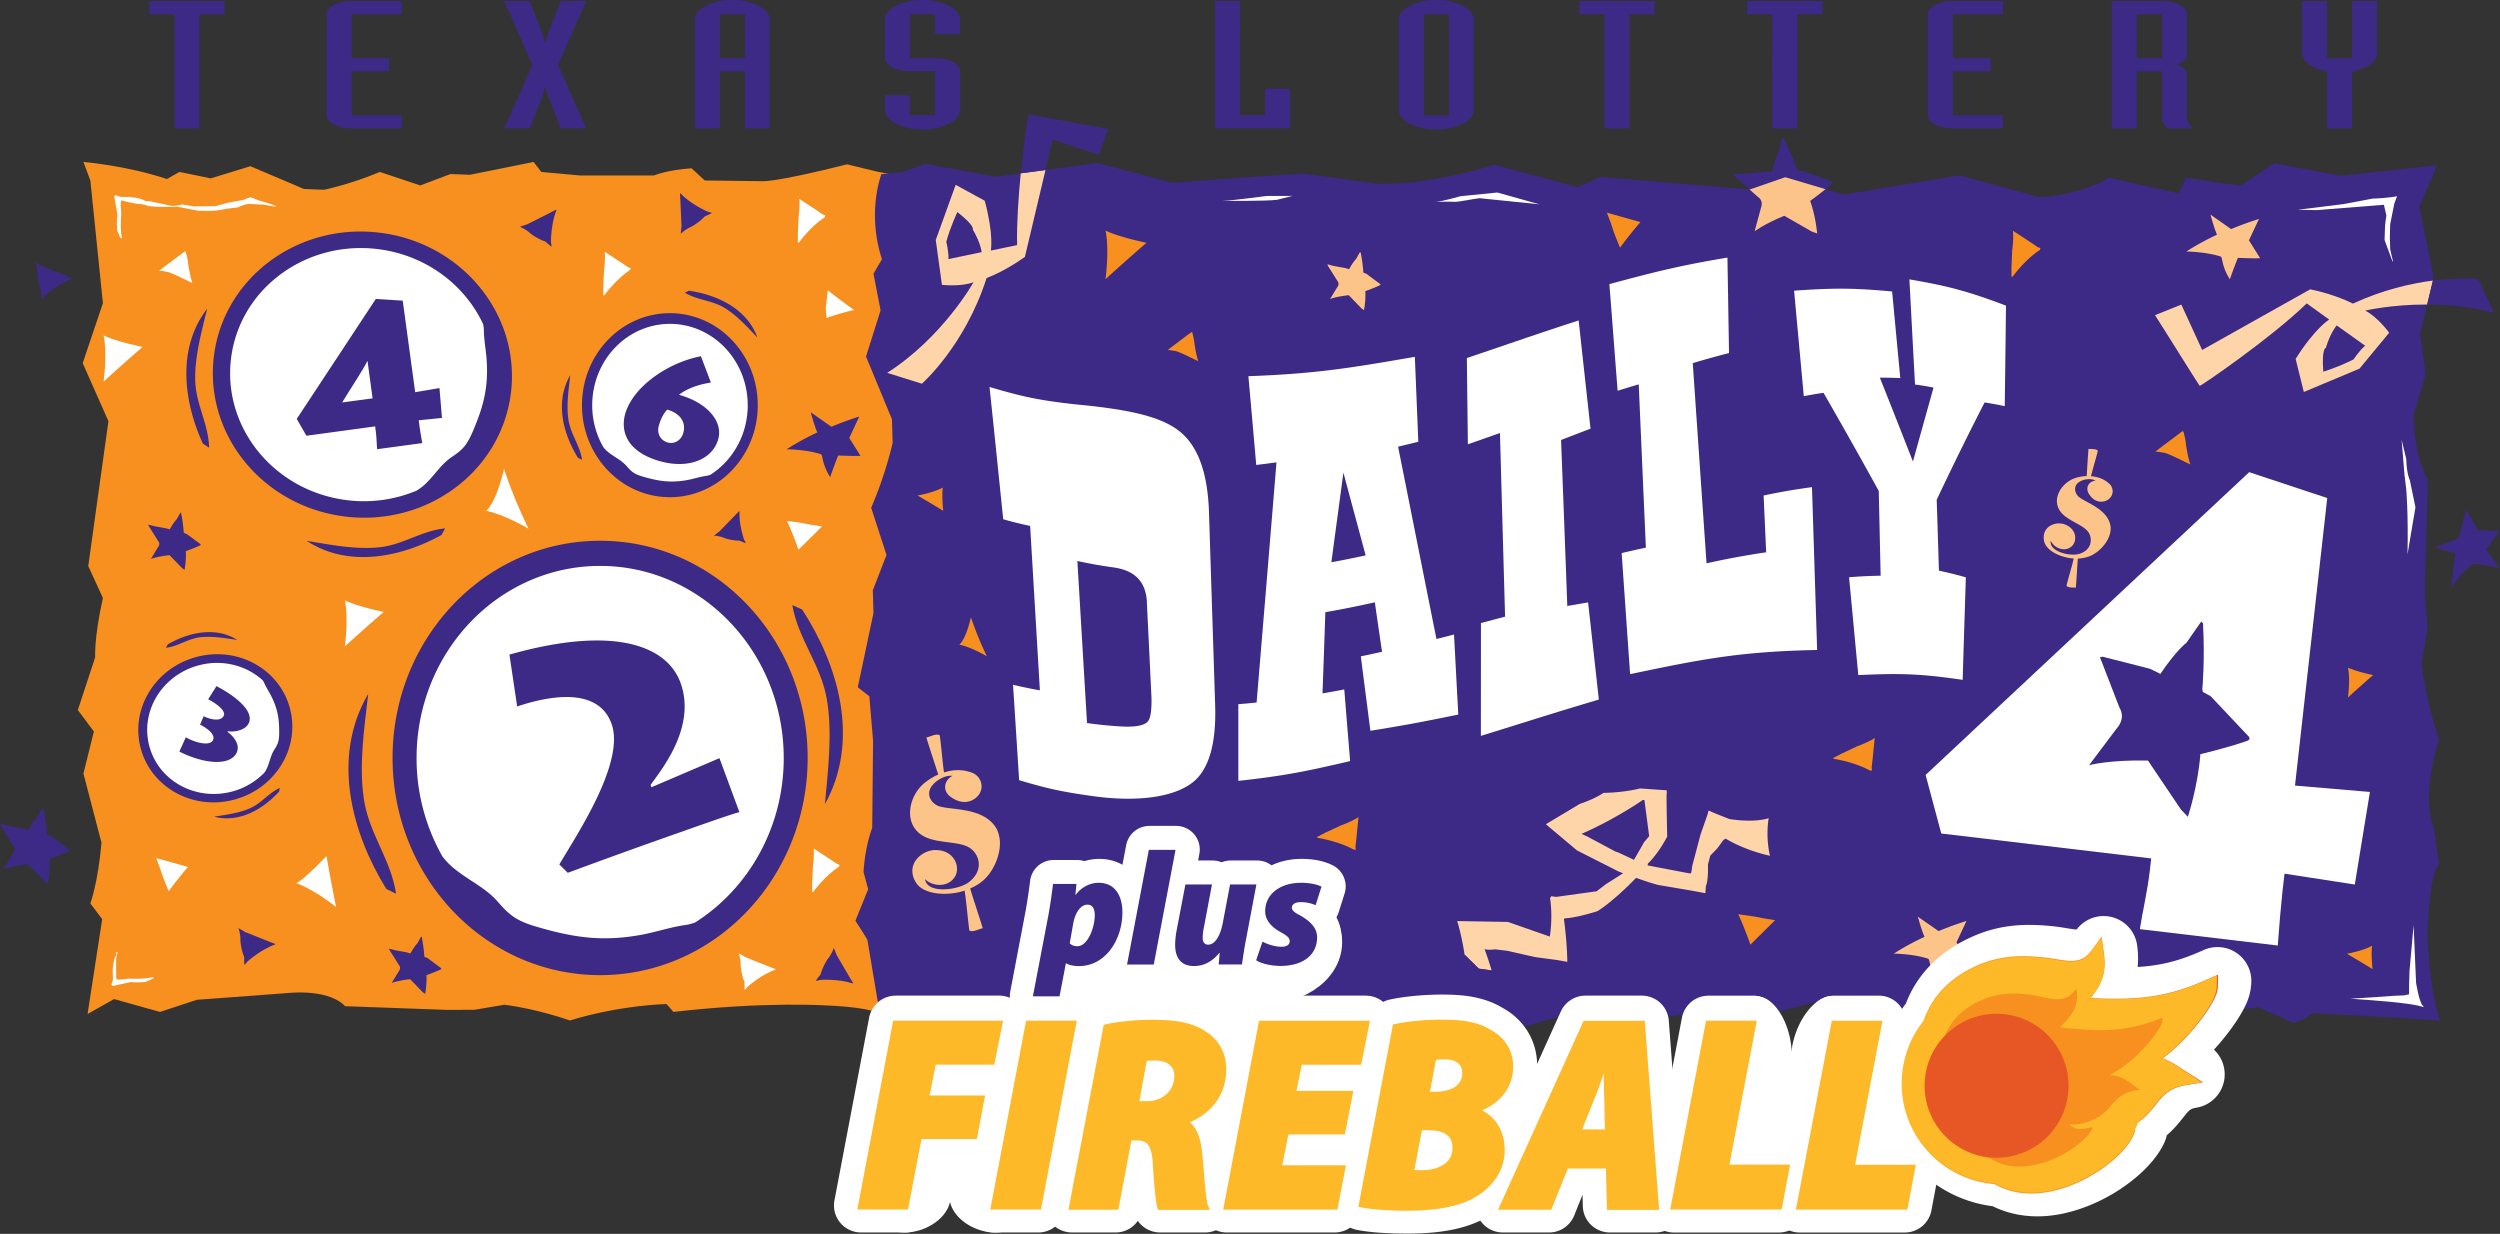<svg xmlns="http://www.w3.org/2000/svg" width="315.65" height="155.79"><rect width="100%" height="100%" fill="#333333" stroke="none"/><defs><linearGradient id="a" x1="241.02" x2="279.25" y1="135.19" y2="135.19" gradientTransform="scale(.75)" gradientUnits="userSpaceOnUse" spreadMethod="pad"><stop offset="0" style="stop-opacity:1;stop-color:#fdb927"/><stop offset=".03" style="stop-opacity:1;stop-color:#fcb626"/><stop offset=".27" style="stop-opacity:1;stop-color:#f9a121"/><stop offset=".52" style="stop-opacity:1;stop-color:#f7941e"/><stop offset=".74" style="stop-opacity:1;stop-color:#f7901e"/><stop offset="1" style="stop-opacity:1;stop-color:#e75725"/></linearGradient><linearGradient id="b" x1="240.16" x2="280.13" y1="134.51" y2="134.51" gradientTransform="scale(.75)" gradientUnits="userSpaceOnUse" spreadMethod="pad"><stop offset="0" style="stop-opacity:1;stop-color:#fdb927"/><stop offset=".03" style="stop-opacity:1;stop-color:#fcb626"/><stop offset=".27" style="stop-opacity:1;stop-color:#f9a121"/><stop offset=".52" style="stop-opacity:1;stop-color:#f7941e"/><stop offset=".74" style="stop-opacity:1;stop-color:#f7901e"/><stop offset="1" style="stop-opacity:1;stop-color:#e75725"/></linearGradient><linearGradient id="c" x1="242.86" x2="272.78" y1="136.18" y2="136.18" gradientTransform="scale(.75)" gradientUnits="userSpaceOnUse" spreadMethod="pad"><stop offset="0" style="stop-opacity:1;stop-color:#fdb927"/><stop offset=".02" style="stop-opacity:1;stop-color:#fcb526"/><stop offset=".2" style="stop-opacity:1;stop-color:#f49326"/><stop offset=".39" style="stop-opacity:1;stop-color:#ee7825"/><stop offset=".59" style="stop-opacity:1;stop-color:#ea6625"/><stop offset=".79" style="stop-opacity:1;stop-color:#e75a25"/><stop offset="1" style="stop-opacity:1;stop-color:#e75725"/></linearGradient><linearGradient id="d" x1="242.75" x2="272.9" y1="136.1" y2="136.1" gradientTransform="scale(.75)" gradientUnits="userSpaceOnUse" spreadMethod="pad"><stop offset="0" style="stop-opacity:1;stop-color:#fdb927"/><stop offset=".02" style="stop-opacity:1;stop-color:#fcb526"/><stop offset=".2" style="stop-opacity:1;stop-color:#f49326"/><stop offset=".39" style="stop-opacity:1;stop-color:#ee7825"/><stop offset=".59" style="stop-opacity:1;stop-color:#ea6625"/><stop offset=".79" style="stop-opacity:1;stop-color:#e75a25"/><stop offset="1" style="stop-opacity:1;stop-color:#e75725"/></linearGradient></defs><path d="m42.402 95.656 2.539-.011 2.832-.477c3.231.41 6.2 1.492 6.2 1.492 4.875-1.492 9.16-1.558 9.16-1.558l.656.746c8.77-1.016 14.637-.606 14.637-.606 4.48.203 5.191.887 5.191.887l.078-4.981 1.317-2.636-1.117-5.141.917-2.973-.394-8.789 1.055-4.8c-1.184-3.243-1.45-6.153-1.45-6.153l1.848-9.863-.594-3.313.789-6.085-.789-3.856c-1.117-13.277 1.321-20.617 1.321-20.617l-3.481-.656-2.879-.7c-7.152 1.797-8.14 1.594-8.14 1.594l-5.34-.066-1.254-1.153c-2.238.137-3.555.676-3.555.676h-7.054l-3.625-.332-.727-.945-6.031 1.215-1.844-.071-2.867 1.082-3.824-1.281c-2.704 1.149-5.274 1.688-5.274 1.688l-1.91-.071-5.074-2.16-3.758 1.153-2.965-.61-1.187.672c-3.821-1.281-7.907-1.617-7.907-1.617l.657 1.758 1.187 11.625-1.914 5.675 2.438 5.497-1.911 13.722 1.387 3.024c-.855 3.851-.73 5.613-.73 5.613l-1.645 5 1.52 2.031-.989 3.981 1.711 6.558c-.328 3.789-1.054 5.75-1.054 5.75l1.121 1.485-1.387 8.988 2.508-1.418 4.351 1.219 3.493-1.149 9.093-.676c3.824-.203 4.946 1.282 4.946 1.282z" style="fill:#f7901e;fill-opacity:1;fill-rule:nonzero;stroke:none" transform="scale(1.333)"/><path d="M37.516 84.652c-.504-3.308-2.59-5.699-3.063-9.039-.457-3.179.039-6.562.422-9.883-3.496 5.946-1.605 13.102 1.719 18.473m38.453-26.887c.582 3.297 2.719 5.637 3.277 8.954.531 3.171.117 6.562-.187 9.894 3.351-6.039 1.289-13.141-2.16-18.43" style="fill:#3d2986;fill-opacity:1;fill-rule:nonzero;stroke:none" transform="scale(1.333)"/><path d="M38.43 71.73c0-10.496 8.269-19.003 18.468-19.003s18.465 8.507 18.465 19.003c0 10.5-8.269 19.008-18.465 19.008-10.199 0-18.468-8.511-18.468-19.008" style="fill:#fff;fill-opacity:1;fill-rule:nonzero;stroke:none" transform="scale(1.333)"/><path d="M56.844 51.219c-10.856 0-19.66 9.207-19.66 20.57s8.8 20.574 19.66 20.574S76.5 83.152 76.5 71.789s-8.797-20.57-19.656-20.57m8.961 36.172a4.6 4.6 0 0 1-.825.218c-1.425.192-2.707.637-4.089.907-3.657.695-6.352.336-9.86-.676-1.945-.555-2.648-1.004-3.863-2.406-1.223-1.418-2.91-2.086-4.328-3.317a7 7 0 0 1-.922-.976 18.8 18.8 0 0 1-2.461-9.336c0-10.051 7.785-18.203 17.387-18.203 9.597 0 17.39 8.152 17.39 18.203 0 6.621-3.382 12.414-8.429 15.593zm-10.672-43.84c-.211-1.403-1.094-2.414-1.297-3.832-.195-1.34.016-2.774.18-4.184-1.477 2.52-.684 5.551.726 7.824m10.125-15.64c1.215.734 2.559.707 3.774 1.449 1.16.711 2.129 1.785 3.105 2.812-.992-2.746-3.832-4.066-6.488-4.441" style="fill:#3d2986;fill-opacity:1;fill-rule:nonzero;stroke:none" transform="scale(1.333)"/><path d="M55.648 38.352c0-4.442 3.504-8.047 7.825-8.047 4.316 0 7.82 3.605 7.82 8.047 0 4.445-3.5 8.054-7.82 8.054-4.325 0-7.825-3.605-7.825-8.054" style="fill:#fff;fill-opacity:1;fill-rule:nonzero;stroke:none" transform="scale(1.333)"/><path d="M63.449 29.664c-4.597 0-8.324 3.898-8.324 8.715 0 4.812 3.727 8.715 8.324 8.715 4.598 0 8.324-3.91 8.324-8.715 0-4.809-3.726-8.715-8.324-8.715m3.797 15.32a1.7 1.7 0 0 1-.348.09c-.605.082-1.144.27-1.73.383-1.555.293-2.691.145-4.18-.285-.824-.231-1.125-.426-1.633-1.02-.519-.601-1.23-.879-1.832-1.402a2.4 2.4 0 0 1-.386-.414 7.93 7.93 0 0 1-1.043-3.949c0-4.262 3.297-7.711 7.363-7.711s7.367 3.449 7.367 7.711c0 2.804-1.433 5.254-3.57 6.605zM26.504 74.625c-1.078.496-1.703 1.434-2.797 1.922-1.043.465-2.25.621-3.426.808 2.375.622 4.641-.718 6.157-2.378M15.719 61.359c1.187-.144 2.054-.863 3.25-1 1.14-.125 2.332.082 3.508.254-2.079-1.304-4.641-.703-6.586.422" style="fill:#3d2986;fill-opacity:1;fill-rule:nonzero;stroke:none" transform="scale(1.333)"/><path d="M22.152 75.289c-3.593 1.016-7.304-.996-8.289-4.484-.98-3.493 1.133-7.141 4.727-8.157 3.594-1.011 7.301 1 8.285 4.485.984 3.492-1.129 7.144-4.723 8.156" style="fill:#fff;fill-opacity:1;fill-rule:nonzero;stroke:none" transform="scale(1.333)"/><path d="M13.352 70.965c1.046 3.719 5.054 5.844 8.937 4.746 3.895-1.094 6.195-4.992 5.145-8.715-1.047-3.719-5.047-5.84-8.938-4.738-3.887 1.094-6.195 4.996-5.144 8.707m11.511-6.555c.059.082.114.164.157.262.203.473.48.863.699 1.312.59 1.188.734 2.145.726 3.442-.007.722-.09 1.008-.449 1.562-.367.555-.437 1.2-.723 1.801a2 2 0 0 1-.246.41 6.66 6.66 0 0 1-2.953 1.75c-3.445.965-6.984-.91-7.906-4.195-.93-3.285 1.109-6.734 4.551-7.707 2.265-.641 4.578-.047 6.152 1.379zm17.293-14.363c-2.293.234-4.011 1.59-6.32 1.801-2.207.203-4.516-.246-6.789-.621 3.976 2.601 8.965 1.543 12.773-.555m-22.011-8.266c-.063-2.304-1.278-4.117-1.321-6.445-.039-2.211.59-4.484 1.133-6.719-2.894 3.766-2.215 8.82-.406 12.774" style="fill:#3d2986;fill-opacity:1;fill-rule:nonzero;stroke:none" transform="scale(1.333)"/><path d="M32.711 48.066c-7.176-.898-12.285-7.277-11.41-14.25.871-6.972 7.398-11.898 14.574-11 7.172.899 12.285 7.282 11.41 14.254-.871 6.969-7.398 11.899-14.574 10.996" style="fill:#fff;fill-opacity:1;fill-rule:nonzero;stroke:none" transform="scale(1.333)"/><path d="M20.262 33.719c-.93 7.426 4.613 14.23 12.379 15.199 7.769.977 14.816-4.254 15.75-11.672.929-7.422-4.614-14.226-12.383-15.199-7.766-.977-14.817 4.25-15.746 11.672m25.496-3.028c.039.192.07.387.074.586.012.996.207 1.907.266 2.871.168 2.563-.313 4.375-1.301 6.684-.551 1.281-.914 1.727-1.981 2.438-1.074.714-1.675 1.808-2.636 2.671a4.7 4.7 0 0 1-.746.543 12.9 12.9 0 0 1-6.594.887c-6.871-.859-11.778-6.879-10.953-13.445.82-6.567 7.058-11.188 13.929-10.328 4.528.566 8.2 3.375 9.942 7.093" style="fill:#3d2986;fill-opacity:1;fill-rule:nonzero;stroke:none" transform="scale(1.333)"/><path d="M32.664 61.23c.359-2.941 0-4.367 0-4.367 1.223.602 3.68 1.098 3.68 1.098-2.309 2.008-3.68 3.269-3.68 3.269m17.398-11.152c-2.566-1.469-4.019-1.695-4.019-1.695 1.027-.887 1.695-3.977 1.695-3.977.953 2.91 2.324 5.672 2.324 5.672m28.231-19.957-.082-.91.203-1.707a72 72 0 0 0 2.481 1.859c-1.688.391-2.602.758-2.602.758" style="fill:#fff;fill-opacity:1;fill-rule:nonzero;stroke:none" transform="scale(1.333)"/><path d="m.324 82.328.891-1.469c.351-.472.015-.797.015-.797L0 78.105.016 78l.742.211 1.484.269.442.133c.511-.941.878-1.281.878-1.281l.473-.848.082.055c.27 1.32.324 2.414.324 2.414l.036.098.339.121 1.754 1.297c.067.105-.066.156-.066.156-.707.336-1.793.727-1.793.727.066 1.214-.172 2.363-.172 2.363l-.324-.231-1.567-1.621c-1.554.172-2.332.473-2.332.473zM49.246 21.48l.711-.242 2.215-1.117.508-.262.031.039c-.539 1.336-.527 3.024-.527 3.024l.062.41-.062.008-.524-.457c-.726-.242-1.387-.742-1.387-.742a3.4 3.4 0 0 0-1.027-.661m15.231.645.074-.742-.11-2.477-.039-.57.047-.02c.996 1.043 2.539 1.715 2.539 1.715l.407.121-.016.059-.629.293c-.512.562-1.246.961-1.246.961a3.5 3.5 0 0 0-1.02.668z" style="fill:#3d2986;fill-opacity:1;fill-rule:nonzero;stroke:none" transform="scale(1.333)"/><path d="M11.152 90.215a2.2 2.2 0 0 0-.148.578c-.02.934.016 1.883.016 1.883l.035.086c.41.05.797-.028.797-.028l.355-.043c1.691.075 2.34-.152 2.34-.152l-.027.137-.7.324c-.976.102-1.422.016-1.422.016l-1.707.371-.14-.102.148-.539-.027-.816c.09-1.219.289-1.364.289-1.364.094-.203.019-.375.019-.375z" style="fill:#fff;fill-opacity:1;fill-rule:nonzero;stroke:none" transform="scale(1.333)"/><path d="m78.977 89.793.281.691 1.25 2.141.301.492-.032.035c-1.371-.457-3.054-.34-3.054-.34l-.407.086-.015-.058.426-.551c.187-.738.656-1.434.656-1.434.414-.48.594-1.066.594-1.066z" style="fill:#3d2986;fill-opacity:1;fill-rule:nonzero;stroke:none" transform="scale(1.333)"/><path d="m57.277 23.844 1.575 1.035.675.457.227.059-.063.164c-1.379.918-2.445 2.402-2.445 2.402l-.105.023v-.847l.07-1.524c.156-1.133.066-1.769.066-1.769m19.778 56.519 1.574 1.028.676.457.218.066-.054.172c-1.379.91-2.446 2.394-2.446 2.394l-.097.024v-.848l.07-1.523c.149-1.133.074-1.77.074-1.77ZM15.082 25.648l.332-.269 1.813-1.363.277-.196.098.032.171.75c.168 1.445.446 2.195.446 2.195l-.446-.203c-1.859-.922-1.859-.817-2.062-.867-.473-.098-.621-.071-.621-.071Z" style="fill:#fff;fill-opacity:1;fill-rule:nonzero;stroke:none" transform="scale(1.333)"/><path d="m67.621 50.73.524-.398 1.515-1.551.344-.359.039.012c-.066 1.261.426 2.656.426 2.656l.168.332-.047.012-.563-.223c-.668.008-1.355-.227-1.355-.227-.504-.23-1.043-.254-1.043-.254ZM3.367 24.855l.645.375 2.304.915.532.21v.043c-1.36.481-2.618 1.614-2.618 1.614l-.269.316-.047-.039-.008-.695c-.304-.699-.359-1.532-.359-1.532.031-.628-.188-1.207-.188-1.207Zm19.215 63.051.645.375 2.304.922.539.203v.047c-1.359.473-2.617 1.606-2.617 1.606l-.269.32-.047-.035-.008-.699c-.305-.696-.359-1.536-.359-1.536.031-.632-.188-1.211-.188-1.211Z" style="fill:#3d2986;fill-opacity:1;fill-rule:nonzero;stroke:none" transform="scale(1.333)"/><path d="m74.543 49.336 1.441.203.84.164 1.035.164-2.23 2.199c-.481-1.402-1.086-2.73-1.086-2.73m1.168-30.496 1.578 1.035.672.457.219.074-.051.168c-1.391.914-2.453 2.399-2.453 2.399l-.106.015v-.847l.067-1.524c.152-1.133.066-1.777.066-1.777zM15.977 84.422l-.543-1.352-.27-.808-.367-.985 3.008.84a35 35 0 0 0-1.828 2.305" style="fill:#fff;fill-opacity:1;fill-rule:nonzero;stroke:none" transform="scale(1.333)"/><path d="M78.633 45.191c-.813-1.289-.676-2.097-.879-2.168-1.34-.445-3.242-.472-3.242-.472a25 25 0 0 1 2.906-1.59c-.273-.59-.629-1.91-.629-1.91l1.961 1.371c1.453-.61 2.637-.965 2.637-.965l-.946 2.027 1.063 1.692c-.656.035-2.109-.031-2.109-.031a38 38 0 0 0-.762 2.046" style="fill:#3d2986;fill-opacity:1;fill-rule:nonzero;stroke:none" transform="scale(1.333)"/><path d="M31.836 85.906c-2.34-1.816-3.75-2.242-3.75-2.242 1.141-.738 2.836-2.59 2.836-2.59.531 3.016.914 4.84.914 4.84m38.141 4.379.644.375 2.301.922.531.203v.043c-1.355.48-2.617 1.605-2.617 1.605l-.27.317-.043-.039-.007-.696c-.301-.707-.36-1.539-.36-1.539.028-.629-.187-1.207-.187-1.207z" style="fill:#fff;fill-opacity:1;fill-rule:nonzero;stroke:none" transform="scale(1.333)"/><path d="M37.102 93.102 37.773 92c.266-.355.012-.598.012-.598l-.926-1.472.012-.075.559.153 1.117.203.328.101c.383-.71.66-.96.66-.96l.356-.641.058.043c.203.992.242 1.812.242 1.812l.028.079.254.085 1.316.981c.051.074-.047.113-.047.113-.535.25-1.347.543-1.347.543.05.91-.125 1.778-.125 1.778l-.243-.184-1.179-1.215c-1.164.125-1.75.356-1.75.356z" style="fill:#3d2986;fill-opacity:1;fill-rule:nonzero;stroke:none" transform="scale(1.333)"/><path d="m11.535 22.566-.137-.027-.304-.723c-.071-1.004.035-1.453.035-1.453l-.305-1.75.102-.133.551.172h.832c1.238.145 1.371.344 1.371.344.211.106.382.039.382.039l1.649.344c.723.277 1.531-.016 1.531-.016l1.141.188 2.062-.028 1.071-.308 1.515-.277.676-.262.449.156.293.137.375.105.586.172.809.293-.293.012-.981-.172-.465-.016-.21-.011-.684-.04c-.531.051-1.047.329-1.047.329l-1.156.144c-.961.227-1.637.188-1.637.188l-.996-.016-1.996-.383c-1.516.09-2.684-.051-2.684-.051-.316-.136-.586-.171-.586-.171-.945-.055-1.941-.364-1.941-.364l-.082.039c-.07.414 0 .809 0 .809l.027.363c-.133 1.715.071 2.383.071 2.383zM9.816 36.141c.36-2.938 0-4.364 0-4.364 1.215.594 3.684 1.086 3.684 1.086-2.309 2.012-3.684 3.274-3.684 3.274" style="fill:#fff;fill-opacity:1;fill-rule:nonzero;stroke:none" transform="scale(1.333)"/><path d="m14.297 52.934.664-1.102c.273-.352.016-.594.016-.594l-.922-1.468.015-.075.563.149 1.117.203.328.098c.383-.704.66-.961.66-.961l.356-.637.058.039c.203.988.246 1.812.246 1.812l.024.086.254.09 1.32.973c.055.074-.051.113-.051.113-.531.254-1.343.547-1.343.547.054.914-.125 1.77-.125 1.77l-.243-.18-1.175-1.215c-1.172.129-1.75.352-1.75.352zm6.191 12.046c2.094 1.102 3.602 2.489 3.055 3.555-.316.621-1.289.824-1.973.727l-.023.054c.758.582 1.199 1.332.855 2.008-.601 1.18-2.902 1.117-5.414-.133l.614-1.359c.625.391 2.222.945 2.566.277.316-.621-.856-1.297-1.215-1.476l.336-.797c.383.203 1.563.625 1.899-.035.253-.496-.774-1.207-1.469-1.567l.785-1.246zm46.848-28.746c-.895.141-2.094.442-3.024 1.161 2.739.757 4.2 2.582 3.711 4.23-.562 1.926-2.839 2.797-5.472 2.07-1.051-.293-2.071-.765-2.77-1.59-.769-.921-.808-2.019-.57-2.878.738-2.633 4.105-4.899 7.18-5.485l.945 2.496zm-2.609 4.746c.261-.937-.243-1.808-1.524-2.183-.332.344-.601.812-.805 1.539-.187.68.122 1.371.84 1.574.633.18 1.285-.18 1.489-.93m-22.868-1.394-2.199.223.074.55c.047.36.164 1.055.262 1.61l-4.273.578c-.051-.531-.051-1.168-.145-1.813l-.043-.347-6.512.886-.914-1.597 7.485-11.356 2.551.157 1.179 8.671 2.301-.39.238 2.828zm-7.043-5.363-.046.007c-.27.637-1.965 3.204-2.356 3.891l2.875-.387zm35.219 42.703c-.383.078-2.488.797-5.332 1.808a636 636 0 0 0-9.816 3.528l-1.106.41-.801-.793c1.446-2.508 6.309-9.641 4.934-13.352-1.328-3.601-6.187-2.527-8.93-1.613l-.73-4.91c9.848-2.793 14.894-.879 16.195 2.644 1.559 4.231-1.871 8.34-2.828 9.7l.082.218 6.442-2.754zm159.938-31.485-.301 10.86.277 3.183-.586 3.305c.438 3.773 1.66 7.254 1.66 7.254-1.785 5.676-.519 8.281-.519 8.281l.512 3.516c-1 1.133-1.094 6.773-1.094 6.773.187 5.235 1.183 8.047 1.183 8.047l-6.929-.433-5.16-.258-.578.437-1.157.492-3.41-1.492-5.949.742-11.195-.949-5.43-.113-2.801 1.852-14.609-2.536-10.434 2.707-2.473-1.191-4.523.531-9.18-.043-2.976.84c-7.239-3.144-11.52-.562-11.52-.562l-2.722-.895-6.172 1.231-2.965-1.418-8.145 1.027-8.593-1.305s-3.684-.883-4.207.227l-5.25.683-6.008-1.457c-3.285.563-5.153 1.395-5.153 1.395l-.382-1.043-1.028-6.106c-.293-.523-1.133-1.812-1.133-1.812l1.207-2.984-.441-1.645c.18-2.625.824-4.156.824-4.156l.082-8.235-.351-4.238-1.098-.859 1.488-7.028-.062-2.16 1.297-3.34-1.453-4.476c1.371-3.141 2.031-6.137 2.031-6.137l-.059-2.234-2.461-5.946 1.379-4.375-.672-3.472.801-1.379c-1.457-4.477-.047-8.055-.047-8.055l1.996-.187 2.168-.789 6.684 1.222 9.605-1.312 7.067 1.883 12.32-.883 7 .965c5.504.168 11.168-1.797 11.168-1.797l7.942 2.129 2.136-.961 14.176 1.187 3.324-1.164 5.594 1.641 10.926-1.813 7.621 2.071c4.418-.348 6.531-1.856 6.531-1.856l6.602 1.488.699-1.492 5.156.778 3.203-2.145 6.324 1.191 9.106-.988-1.68 3.938 1.364 6.636-1.29 5.34.524 3.864-1.152 3.863c.058 4.094 1.363 6.148 1.363 6.148" style="fill:#3d2986;fill-opacity:1;fill-rule:nonzero;stroke:none" transform="scale(1.333)"/><path d="M236.742 53.805c-1.515-.297-2.453-.461-2.625-.332-1.133.847-1.898 2.23-1.898 2.23.054-1.75.343-3.297.343-3.297-.636-.113-1.925-.574-1.925-.574l2.246-.84c.328-1.539.707-2.715.707-2.715l1.133 1.934 1.996.086c-.344.562-1.227 1.723-1.227 1.723.559.859 1.25 1.785 1.25 1.785" style="fill:#3d2986;fill-opacity:1;fill-rule:nonzero;stroke:none" transform="scale(1.333)"/><path d="M228.039 52.516c.074-4.067-.121-6.157-.121-6.157l-.172-1.425-.269-3.286.441 1.829c.031 1.425.336 1.996.336 1.996l.535 2.578c-.367 2.101-.75 4.465-.75 4.465m-10.344-32.657 4.289-.531 2.746-.519c1.426-.036 2.317-.223 2.317-.223l-.254.676-.172.847s-.219 1.055-.226 1.137c-.008.09-.032 1.285-.032 1.285l.016.465.016.621.253 1.082-.019.11-.766-2.075.043-1.328.047-.422.082-.562-.234-1.027-6.403.511-1.71-.039z" style="fill:#fff;fill-opacity:1;fill-rule:nonzero;stroke:none" transform="scale(1.333)"/><path d="m166.195 21.91.598-2.215c.277-.742-.273-1.031-.273-1.031l-2.305-2.055-.02-.136 1.035-.012 2-.207.618.008c.3-1.395.648-1.969.648-1.969l.297-1.262.125.035a23.5 23.5 0 0 1 1.309 2.981l.082.121.476.023 2.735 1.02c.125.105-.028.223-.028.223-.789.695-2.031 1.593-2.031 1.593.539 1.532.66 3.09.66 3.09l-.5-.179-2.617-1.5c-1.934.796-2.809 1.476-2.809 1.476z" style="fill:#3d2986;fill-opacity:1;fill-rule:nonzero;stroke:none" transform="scale(1.333)"/><path d="m169.098 16.785-3.375 1.168.797.711s.55.289.273 1.031l-.598 2.215s.875-.68 2.809-1.472l2.617 1.5.5.179s-.121-1.558-.66-3.09c0 0 .746-.535 1.445-1.109z" style="fill:#fdc489;fill-opacity:1;fill-rule:nonzero;stroke:none" transform="scale(1.333)"/><path d="M115.828 19.02c.715 0 4.156-.458 4.156-.458l2.438-.007-1.453.367c-.887.137-5.141.105-5.141.105zm21.863.097c-.472-.039-1.714.008-1.714.008.703-.059 2.351-.539 2.351-.539l3.504-.352 3.977 1.118-5.657-.579c-.441.024-2.004.383-2.453.344zm91.661 75.961.238.328c-.766-.261-1.836-.359-1.836-.359-1.375-.211-5.145-.449-5.145-.449l3.059-.196 1.102-.082.945-.039.441-.097.024.046.008-1.058.039-1.207.386-4.344.235 5.484c.179 1.043.336 1.516.336 1.516l.168.449z" style="fill:#fff;fill-opacity:1;fill-rule:nonzero;stroke:none" transform="scale(1.333)"/><path d="M16.523 1.352h-2.378V.098h7.125v1.254h-2.379v10.812h-2.375V1.352Zm21.539 0h-4.753v4.152h3.562v1.254h-3.562v4.164h4.753v1.242h-4.753c-1.313 0-2.379-.555-2.379-1.242v-9.57c0-.692 1.058-1.254 2.379-1.254h4.753zm12.36 4.785L47.762.098h2.406l1.215 3.09c.097.269.164.515.226.796h.067c.066-.281.125-.527.222-.796l1.215-3.09h2.41l-2.664 6.031 2.664 6.027h-2.41l-1.215-3.09c-.097-.269-.156-.523-.222-.793h-.063c-.058.27-.125.524-.222.793l-1.215 3.09h-2.41l2.664-6.027Zm15.375-4.262C65.797.848 67.402 0 69.359 0s3.563.848 3.563 1.875v10.289h-2.371V6.758h-2.375v5.406h-2.371V1.875Zm2.379 3.629h2.375V1.352h-2.375zm15.629 3.519h2.379v1.891h2.375V6.75h-2.368c-1.312 0-2.379-.555-2.379-1.254V1.875C83.812.848 85.418 0 87.375 0s3.563.848 3.563 1.875v1.363h-2.379V1.352h-2.368v4.152h2.375c1.321 0 2.379.555 2.379 1.254v3.637c0 1.027-1.605 1.875-3.562 1.875s-3.563-.848-3.563-1.875V9.031ZM115.074.098h2.375v10.816h2.379V8.406h2.375v3.75h-7.125V.098Zm17.406 1.777C132.48.848 134.086 0 136.043 0s3.562.848 3.562 1.875v8.52c0 1.027-1.605 1.875-3.562 1.875s-3.563-.848-3.563-1.875zm4.754-.523h-2.371v9.57h2.371zm14.739 0h-2.379V.098h7.125v1.254h-2.367v10.812h-2.379zm15.886 0h-2.371V.098h7.125v1.254h-2.379v10.812h-2.375zm21.86 0h-4.746v4.152h3.562v1.254h-3.562v4.164h4.746v1.242h-4.746c-1.321 0-2.379-.555-2.379-1.242v-9.57c0-.692 1.058-1.254 2.379-1.254h4.746zM200.023.098h4.758c1.313 0 2.367.554 2.367 1.254v3.824c0 .57-.476.785-1.054.961.578.117 1.054.375 1.054 1.117v4.019c0 .336.258.59.579.891h-2.438c-.254-.246-.508-.59-.508-.891V6.758h-2.379v5.406h-2.379zm2.379 5.406h2.379V1.352h-2.379zm18 1.277c-.734-.152-1.32-.39-1.73-.691-.422-.324-.641-.692-.641-1.078V.098h2.379V5.52h2.379V.098h2.367v4.906c0 .387-.215.758-.636 1.078-.411.301-.989.539-1.731.699v5.383h-2.379V6.781Z" style="fill:#3d2986;fill-opacity:1;fill-rule:nonzero;stroke:none" transform="scale(1.333)"/><path d="M167.527 77.492s-1.156.473-3.711.09l-1.492-.594-.492-.218-.098.382-.664 1.899-.773 2.926-.102.679-.093.082-.497-.093-3.55-.676.031-.176s.902-.801 1.828-2.551c0 0-.086-3.89-.051-4.035.028-.148 0-.352 0-.352l-2.527-.175s-1.363.379-3.457.422c0 0-.863.593-2.231 1.035l-3.226 1.933 2.949 2.481 3.899 1.976.468.188-1.613 1.023-.898.684-3.844.531-.442-.066-.121.172s.285 1.687-.023 3.652l-3.973-1.387-4.804-.082s.406 1.219.703 3.18l1.343 1.324 1.223.18a30 30 0 0 0-.676-2.031s.293.125 1 .023l1.176.144 2.582.586 2.172.293.91.164s.008-1.562-.32-4.074l.117-.054s.824.019 3.051-.668c0 0 1.344-.766 3.668-3.157l1.195.41.879.258 3.023.512 1.469.27.043-.68s.246-.406.195-2.024l.223-.851.668-.695.574-.782.211-.14s1.656 1.066 4.203 1.629c0 0-.433-1.602-.125-3.567m-12.754 3.949-1.461-.683-.347-.125-2.594-1.387-.566-.262c3.285-1.441 5.8-3.211 5.8-3.211l.153.004.449 3.426-.484.574-.95 1.661z" style="fill:#fed4a9;fill-opacity:1;fill-rule:nonzero;stroke:none" transform="scale(1.333)"/><path d="M141.785 93.961s-.121-.766-.5-2.043l-1.219-.172-1.347-1.332c.101.695.195 1.5.25 2.391 0 0 .578.468 2.722 2.742 0 0-.043-.707.094-1.586" style="fill:#3d2986;fill-opacity:1;fill-rule:nonzero;stroke:none" transform="scale(1.333)"/><path d="M230.441 26.574c-2.086.274-4.75.875-7.578 2.184 0 0-1.554-.836-4.039-1.356l-10.238 5.746-1.973-4.296-2.492 1 .988 1.558s3.184 5.09 3.246 5.141c.063.043 6.645-4.43 10.137-7.813l2.125 1.532s-1.316.777-3.179 3.722l.777 3.137 5.273-2.211 2.813-3.402s-1.063-1.469-2.27-2.098c0 0 2.461-.586 5.864-.574l.546-2.266zm-7.511 7.465c-1.395.715-2.871 1.168-2.871 1.168-.168-2.262.238-2.254.238-2.254.449-1.492 1.039-2.129 1.039-2.129l2.687 1.922c-.554.465-1.093 1.293-1.093 1.293" style="fill:#fed4a9;fill-opacity:1;fill-rule:nonzero;stroke:none" transform="scale(1.333)"/><path d="M234.727 26.434s-1.692-.188-4.278.14l-.554 2.27c1.91.008 4.113.203 6.343.793z" style="fill:#3d2986;fill-opacity:1;fill-rule:nonzero;stroke:none" transform="scale(1.333)"/><path d="M96.684 16.41c-.219 2.227-.395 4.836-.344 6.805l-2.492.519s.304-1.453-.575-4.722l-2.753-1.504-1.887 5.222.586 4.247s1.75.211 2.992-.243c0 0-2.926 5.231-8.18 8.582l3.285 1.028s4.063-3.543 6.133-10.012c0 0 1.625-.566 3.629-2l1.949-8.23zm-6.848 8.129c.031-.703-.207-1.633-.207-1.633.402-1.468 1.055-2.82 1.055-2.82 1.726 1.367 1.453 1.648 1.453 1.648.769 1.305.84 2.149.84 2.149z" style="fill:#fed4a9;fill-opacity:1;fill-rule:nonzero;stroke:none" transform="scale(1.333)"/><path d="M103.223 11.891s-5.731-1.067-5.809-1.055c-.043.008-.434 2.535-.734 5.586l2.34-.317.675-2.871 4.367 1.414.926-2.437-1.765-.316z" style="fill:#3d2986;fill-opacity:1;fill-rule:nonzero;stroke:none" transform="scale(1.333)"/><path d="m125.977 28.328.683-1.117c.27-.359.016-.602.016-.602l-.938-1.492.016-.082.57.156 1.129.204.332.105c.391-.711.668-.977.668-.977l.359-.644.067.039a13 13 0 0 1 .25 1.836l.019.074.258.094 1.332.988c.055.074-.05.113-.05.113-.54.262-1.364.555-1.364.555.051.922-.129 1.801-.129 1.801l-.246-.18-1.195-1.238c-1.184.125-1.777.359-1.777.359zm57.527 64.633c-.813-1.281-.676-2.09-.879-2.152-1.344-.457-3.246-.485-3.246-.485 1.469-.945 2.91-1.586 2.91-1.586-.277-.597-.633-1.91-.633-1.91l1.965 1.363a31 31 0 0 1 2.641-.957l-.946 2.024 1.067 1.695c-.66.031-2.11-.039-2.11-.039-.386.945-.761 2.047-.761 2.047zm27.703-66.508c-.809-1.281-.668-2.094-.871-2.152-1.34-.449-3.246-.481-3.246-.481 1.469-.945 2.902-1.59 2.902-1.59-.269-.601-.621-1.906-.621-1.906l1.957 1.375a30 30 0 0 1 2.641-.961l-.953 2.024 1.062 1.695c-.656.039-2.105-.035-2.105-.035-.391.941-.766 2.039-.766 2.039z" style="fill:#fdc489;fill-opacity:1;fill-rule:nonzero;stroke:none" transform="scale(1.333)"/><path d="m223.043 83.781-6.656-1.027-.199 1.723c-.126 1.132-.313 3.347-.442 5.082l-13.062-1.551c.25-1.66.726-3.598.953-5.621l.121-1.078-19.883-2.36-1.484-5.547 30.648-28.679 7.395 2.453-3.055 27.234 7.098.602z" style="fill:#fff;fill-opacity:1;fill-rule:nonzero;stroke:none" transform="scale(1.333)"/><path d="m197.875 72.477 2.578-3.43c.977-1.082.305-2.008.305-2.008l-1.852-4.789.235-.051 4.515 1.149.973.484c1.496-2.234 2.476-2.961 2.476-2.961l1.387-1.992.172.16c.195 3.434-.062 6.227-.062 6.227l.043.269.746.41 3.648 3.867c.129.286-.211.368-.211.368-1.762.625-4.41 1.254-4.41 1.254-.246 3.101-1.188 5.933-1.188 5.933l-.664-.703-3.113-4.625c-3.672-.082-5.578.438-5.578.438" style="fill:#3d2986;fill-opacity:1;fill-rule:nonzero;stroke:none" transform="scale(1.333)"/><path d="M104.715 26.445c.375-3.105 0-4.605 0-4.605 1.281.629 3.879 1.156 3.879 1.156a198 198 0 0 0-3.879 3.449m117.578 63.891c1.672-.313 2.391-.758 2.391-.758-.118.774.039 2.215.039 2.215a137 137 0 0 0-2.43-1.457M86.91 46.934c1.672-.313 2.391-.758 2.391-.758-.11.773.039 2.207.039 2.207a124 124 0 0 0-2.43-1.449m6.578 15.234c-1.672-.961-2.625-1.109-2.625-1.109.668-.579 1.102-2.59 1.102-2.59a32 32 0 0 0 1.515 3.699m97.184-40.313 1.66 1.086.711.481.231.066-.051.184c-1.461.965-2.578 2.531-2.578 2.531l-.114.016v-.891l.067-1.605c.164-1.192.074-1.868.074-1.868M177.57 69.898l-.195 1.973-.098.856.047.234-.183.035c-1.528-.848-3.442-1.117-3.442-1.117l-.066-.082.789-.41 1.453-.684c1.133-.414 1.695-.797 1.695-.797zm-48.894 7.489-.192 1.972-.097.852.043.242-.18.035c-1.531-.847-3.441-1.125-3.441-1.125l-.071-.082.789-.41 1.457-.676c1.129-.414 1.692-.797 1.692-.797zm75.488-34.606.352-.285 1.914-1.441.285-.211.105.039.18.789c.18 1.535.465 2.316.465 2.316L207 43.77c-1.957-.969-1.957-.864-2.176-.907-.5-.105-.66-.066-.66-.066zm-93.555-9.625.309-.246 1.672-1.262.254-.187.09.023.16.692c.156 1.34.402 2.031.402 2.031l-.402-.187c-1.719-.848-1.719-.758-1.906-.793-.442-.09-.579-.063-.579-.063zm54.032 53.438 1.523.218.883.172 1.094.172-2.344 2.321c-.512-1.481-1.149-2.883-1.149-2.883zm-11.2-63.141-.57-1.418-.277-.863-.391-1.027 3.176.894c-1.027 1.176-1.93 2.422-1.93 2.422zm68.957 42.598c.231-1.903 0-2.817 0-2.817.786.379 2.383.711 2.383.711a91 91 0 0 0-2.375 2.114" style="fill:#f7901e;fill-opacity:1;fill-rule:nonzero;stroke:none" transform="scale(1.333)"/><path d="M94.656 79.305c-.066-.407-.207-.793-.465-1.117-1.41-1.844-4.492-1.403-5.445-1.907-.383-.207-.66-.539-.726-.937-.059-.328.046-.711.382-1.063.352-.375.887-.707 1.442-.789.117-.015.269-.015.39-.015-.543.285-.773.781-.699 1.246.043.269.219.539.473.726.457.348 1.019.578 1.59.496.359-.054.75-.226 1.078-.617.219-.281.355-.664.277-1.07a1.39 1.39 0 0 0-.898-1.074 3.85 3.85 0 0 0-1.934-.188 6 6 0 0 0-.707.168c-.141-.961-.277-2.703-.402-3.519-.301-.196-.895.121-1.27.218.465 1.5.879 2.707 1.125 3.5a5.7 5.7 0 0 0-1.222.739c-.981.742-1.622 2.144-1.403 3.382.074.45.278.875.61 1.235 1.332 1.426 4.101.73 5.218 1.758.262.23.532.621.614 1.093.105.621-.082 1.356-.95 2.016-.355.258-1 .496-1.675.594-1.102.164-2.293.008-2.45-.914.418.418 1.071.613 1.672.531a1.6 1.6 0 0 0 1.035-.57c.286-.336.383-.766.305-1.215-.125-.735-.769-1.461-1.91-1.492a1.7 1.7 0 0 0-.391.015c-1.011.149-2.086 1.043-1.875 2.266.043.246.133.508.309.777.523.91 2.07 1.238 3.605 1.016.34-.047.684-.129 1.004-.242.16.902.317 2.882.453 3.781.297.195.891-.121 1.266-.219-.508-1.664-.969-2.961-1.184-3.766a4.4 4.4 0 0 0 1.282-.8c.996-.899 1.734-2.641 1.484-4.036zm105.219-28.844c.059-.285.066-.57-.016-.848-.441-1.566-2.562-2.078-3.058-2.648-.196-.238-.293-.524-.235-.801.047-.234.219-.453.528-.602.328-.148.758-.234 1.144-.136.086.015.184.062.258.09-.43.054-.707.316-.773.64a.86.86 0 0 0 .121.598c.207.348.508.637.914.734.246.063.547.047.863-.125.215-.129.395-.347.465-.625a.97.97 0 0 0-.316-.937 2.7 2.7 0 0 0-1.215-.621 4 4 0 0 0-.496-.075c.152-.667.519-1.839.644-2.406-.141-.203-.613-.152-.883-.183-.09 1.097-.129 1.996-.172 2.574a4 4 0 0 0-.992.164c-.824.226-1.609.976-1.793 1.848-.066.312-.043.644.078.957.5 1.277 2.489 1.539 2.954 2.492.113.222.179.547.113.871-.09.433-.406.867-1.149 1.062-.293.075-.773.067-1.246-.035-.761-.183-1.492-.594-1.363-1.23.164.383.539.672.953.769.262.063.547.055.824-.097.278-.149.45-.403.512-.711.102-.508-.129-1.149-.863-1.469-.082-.031-.16-.07-.262-.09-.699-.168-1.629.141-1.809.996a1.6 1.6 0 0 0 0 .586c.106.727 1.028 1.348 2.094 1.59.231.059.473.09.719.105-.129.629-.539 1.957-.684 2.586.145.204.618.153.887.18.098-1.215.133-2.18.195-2.758a3.5 3.5 0 0 0 1.043-.195c.891-.332 1.813-1.277 2.016-2.25" style="fill:#fdc489;fill-opacity:1;fill-rule:nonzero;stroke:none" transform="scale(1.333)"/><path d="M114.512 48.441c.23 7.297.351 10.946.582 18.243.136 3.726-.582 6.238-2.16 7.453-1.575 1.215-4.778 1.949-9.653 1.238-2.691-.383-4.035-.668-6.75-1.477-.23-3.617-.343-5.421-.578-9.039 1.024.243 1.531.344 2.543.528-.367-6.227-.555-9.348-.922-15.571a38 38 0 0 1-2.551-.632c-.515-5.008-.769-7.52-1.296-12.532 3.203.953 4.793 1.27 7.964 1.629.879.09 1.688.164 2.43.262 3.766.465 6.399 1.156 7.922 2.586 1.531 1.433 2.348 3.855 2.469 7.328zm-5.875 8.61c-.106-2-1.176-3.043-3.223-3.313a44 44 0 0 1-3.367-.601c.367 6.144.547 9.211.914 15.351 1.266.168 1.898.235 3.156.317 1.36.09 2.258-.082 2.586-.45.281-.3.391-1.093.363-2.289-.175-3.597-.257-5.398-.437-9.007zm29.5 10.629c-3.332.683-4.996 1.004-8.336 1.539-.36-2.821-.547-4.231-.906-7.051.804-.164 1.199-.254 2.011-.434a943 943 0 0 1-.683-4.683 100 100 0 0 1-4.688.937c-.105 3.078-.156 4.614-.269 7.688a78 78 0 0 0 2.062-.375c.219 2.715.328 4.074.555 6.789-4.223.988-6.336 1.41-10.59 1.875v-7.266a50 50 0 0 0 1.73-.16q.95-11.373 1.883-22.746c-.765.105-1.152.156-1.918.246-.293-3.359-.441-5.039-.742-8.406 6.328-.235 9.473-.742 15.766-1.836.133 3.223.199 4.828.328 8.047-.766.187-1.149.285-1.914.465 1.215 6.074 2.418 12.148 3.633 18.214.668-.164 1.003-.246 1.664-.425.164 3.039.238 4.558.406 7.59zm-8.785-15.075c-.84-3.128-1.266-4.695-2.106-7.839-.457 3.406-.684 5.101-1.141 8.492 1.297-.242 1.95-.375 3.247-.653m21.3-12c-1.117.426-1.672.637-2.789 1.071.239 6.293.36 9.437.59 15.722l1.969-.339c.41 3.683.613 5.519 1.019 9.203-4.472 1.328-6.707 2.062-11.175 3.441 0-4.273.007-6.41.007-10.691.915-.242 1.372-.364 2.286-.602-.196-6.961-.293-10.433-.485-17.394-1.215.429-1.824.648-3.039 1.066l-.097-8.168c4.238-1.43 6.351-2.187 10.589-3.562.45 4.097.676 6.144 1.125 10.246zm20.977 5.536.488 15.425c-7.133.145-10.664.805-17.715 2.289-.324-4.589-.48-6.886-.8-11.468a87 87 0 0 1 2.293-.516c-.27-6.187-.411-9.277-.676-15.465-.793.231-1.199.36-2 .606-.317-4.051-.465-6.067-.781-10.102 4.46-1.199 6.699-1.762 11.183-2.512l.149 9.043a86 86 0 0 0-3.434.954c.434 6.324.867 12.636 1.305 18.96a78 78 0 0 1 5.648-1.043c-.098-2.152-.144-3.234-.242-5.378a57 57 0 0 1 4.598-.793zm18.375-17.192a3824 3824 0 0 1-.117 9.52 34 34 0 0 0-1.907-.348 305 305 0 0 0-4.539 9.219c.09 2.683.129 4.027.211 6.711a39 39 0 0 1 2.551.633c-.121 3.875-.187 5.828-.301 9.711-3.976-.586-5.953-.637-9.886-.45-.352-3.707-.524-5.558-.875-9.269a45 45 0 0 1 2.992-.145c-.074-3.207-.106-4.812-.18-8.031a550 550 0 0 0-5.234-9.293c-.75.113-1.125.18-1.867.316l-.918-9.992c3.699-.254 5.558-.269 9.285.078.308 3.278.465 4.918.773 8.203a40 40 0 0 0-1.933-.039c1.25 3.145 1.875 4.735 3.132 7.938.782-2.82 1.172-4.215 1.95-7a28 28 0 0 0-1.754-.289c-.215-3.984-.321-5.981-.532-9.961 3.653.629 5.481 1.101 9.172 2.496zM184.102 111.668l-7.957-.695.707-8.098 7.957.695z" style="fill:#fff;fill-opacity:1;fill-rule:nonzero;stroke:none" transform="scale(1.333)"/><path d="M192.996 113.613c-1.383 0-2.652-.312-3.781-.922a10.47 10.47 0 0 1-8.602-6.316 10.48 10.48 0 0 1 1.34-10.563c.863-2.433 2.719-4.359 5.383-5.578 1.539-.703 3.086-1.027 4.871-1.027.617 0 1.273.035 2.059.117.418.039.82.106 1.214.172.489.078.946.152 1.317.152.469 0 .773-.097 1.164-.625a1.61 1.61 0 0 1 1.687-.605c.629.16 1.102.687 1.192 1.336.195 1.453.004 2.516-.473 3.476q.292.005.578.004c3.715 0 5.832-.629 8.446-1.789a1.59 1.59 0 0 1 1.535.125c.453.305.726.817.715 1.364-.016.949-.383 1.613-.625 2.05-.844 1.524-2.309 3.309-3.809 4.668.215.133.43.274.645.414q.245.166.527.348a1.597 1.597 0 0 1-.598 2.926c-1.203.203-1.609.715-2.281 1.558-.441.559-.984 1.239-1.809 1.79.032.265-.003.539-.113.792-1.019 2.442-5.762 6.133-10.582 6.133" style="fill:#fff;fill-opacity:1;fill-rule:evenodd;stroke:none" transform="scale(1.333)"/><path d="M199.254 89.969c.269 1.996-.313 2.879-1.945 4.703 1.355.109 2.554.164 3.636.164 4.039 0 6.418-.738 9.098-1.93-.012.563-.234.953-.445 1.332-.809 1.465-2.328 3.254-3.754 4.481-.906.781-1.141.855-2.211 1.605q.259-.023.488-.023c1.379 0 2.09.625 3.399 1.461-2.965.492-3.036 2.66-4.954 3.738-1.183.668-1.941.949-3.304.949-.09 0-.18-.004-.274-.004.571.516 1.071.715 1.633.715.434 0 .91-.117 1.484-.297-.812 1.938-5.085 5.145-9.109 5.145-1.144 0-2.273-.258-3.293-.883a8.89 8.89 0 0 1-7.613-5.383 8.91 8.91 0 0 1 1.301-9.164c.011-.047.027-.094.039-.133.777-2.312 2.535-3.82 4.574-4.754 1.457-.664 2.805-.886 4.203-.886.617 0 1.246.043 1.898.109.961.098 1.86.336 2.696.336.89 0 1.711-.273 2.453-1.281m-5.645 20.179h-.007zc.016-.007.036-.015.051-.023l.028-.012c-.028.012-.051.024-.079.035m5.645-23.382a3.21 3.21 0 0 0-2.559 1.277c-.246-.012-.59-.07-.953-.129-.39-.062-.832-.137-1.312-.184a22 22 0 0 0-2.223-.125c-2.023 0-3.781.372-5.535 1.176-2.984 1.364-5.102 3.524-6.141 6.254a12.08 12.08 0 0 0-1.386 11.969 12.06 12.06 0 0 0 9.597 7.246c1.289.637 2.719.961 4.254.961 5.117 0 10.688-3.824 12.063-7.113q.117-.282.175-.571c.668-.562 1.145-1.156 1.52-1.632.629-.79.719-.879 1.293-.977a3.2 3.2 0 0 0 2.609-2.516 3.2 3.2 0 0 0-.953-2.98c1.086-1.184 2.059-2.484 2.695-3.633.297-.535.821-1.48.844-2.828a3.197 3.197 0 0 0-3.199-3.254c-.441 0-.887.09-1.301.273-2.027.903-3.734 1.458-6.265 1.61a8.8 8.8 0 0 0-.051-2.051 3.2 3.2 0 0 0-2.383-2.672 3.2 3.2 0 0 0-.789-.101M170.348 99.621c2.672.52 4.324 3.582 3.687 6.844-.633 3.262-3.312 5.484-5.984 4.965-2.668-.52-4.321-3.582-3.688-6.844s3.313-5.484 5.985-4.965" style="fill:#fff;fill-opacity:1;fill-rule:nonzero;stroke:none" transform="scale(1.333)"/><path d="M169.566 98.43c.485 2.496-.265 4.742-1.679 5.015-1.41.274-2.946-1.527-3.43-4.023-.488-2.496.262-4.742 1.676-5.016 1.41-.277 2.945 1.528 3.433 4.024" style="fill:#fff;fill-opacity:1;fill-rule:nonzero;stroke:none" transform="scale(1.333)"/><path d="M174.023 94.422c1.356.469 1.789 2.797.961 5.199-.828 2.406-2.601 3.977-3.961 3.508s-1.789-2.797-.961-5.203c.829-2.403 2.602-3.973 3.961-3.504M91.848 107.871c1.699 1.102 2.328 3.149 1.406 4.563-.918 1.418-3.043 1.671-4.742.57-1.696-1.102-2.328-3.149-1.407-4.563.918-1.418 3.043-1.671 4.743-.57" style="fill:#fff;fill-opacity:1;fill-rule:nonzero;stroke:none" transform="scale(1.333)"/><path d="M89.926 112.734c.492 1.352-.653 3.008-2.555 3.704-1.906.691-3.848.156-4.34-1.192-.488-1.351.657-3.008 2.559-3.703 1.902-.691 3.844-.156 4.336 1.191" style="fill:#fff;fill-opacity:1;fill-rule:nonzero;stroke:none" transform="scale(1.333)"/><path d="M94.387 111.551c1.902.695 3.047 2.351 2.554 3.699-.492 1.352-2.433 1.887-4.336 1.191-1.902-.691-3.046-2.347-2.554-3.699.488-1.351 2.429-1.883 4.336-1.191" style="fill:#fff;fill-opacity:1;fill-rule:nonzero;stroke:none" transform="scale(1.333)"/><path d="M-72.443 126.248c0 3.934-2.467 7.122-5.506 7.122-3.043.001-5.505-3.19-5.506-7.119 0-3.934 2.463-7.122 5.506-7.123 3.039 0 5.506 3.19 5.506 7.12z" style="fill:#fff;fill-opacity:1;fill-rule:nonzero;stroke:#fff;stroke-width:1.129;stroke-linecap:butt;stroke-linejoin:miter;stroke-miterlimit:10;stroke-dasharray:none;stroke-opacity:1" transform="scale(1.338)rotate(-85)"/><path d="M-54.424 125.468c0 5.437-2.584 9.847-5.772 9.845-3.187.002-5.77-4.405-5.772-9.846.004-5.438 2.585-9.844 5.772-9.845 3.188.002 5.771 4.409 5.772 9.846z" style="fill:#fff;fill-opacity:1;fill-rule:nonzero;stroke:#fff;stroke-width:1.246;stroke-linecap:butt;stroke-linejoin:miter;stroke-miterlimit:10;stroke-dasharray:none;stroke-opacity:1" transform="rotate(-76)scale(1.374)"/><path d="m97.891 94.344 1.476-7.75c.156-.875.336-2.106.43-2.895h2.219l-.106 1.035h.031c.555-.742 1.371-1.14 2.172-1.14 1.59 0 2.25 1.293 2.25 2.793 0 2.601-1.597 5.097-4.125 5.097-.476 0-.949-.105-1.199-.261h-.027l-.602 3.129h-2.512zm3.48-5.02a.99.99 0 0 0 .727.278c.968 0 1.648-1.723 1.648-2.954 0-.496-.156-.984-.687-.984-.645 0-1.172.75-1.36 1.816l-.32 1.844zm5.438 1.996 2.062-10.851h2.527l-2.062 10.859h-2.527zm12.246-7.574-.953 5.047c-.188.937-.305 1.801-.411 2.527h-2.207l.09-1.082-.027-.011c-.738.906-1.57 1.242-2.402 1.242-1.231 0-1.786-.77-1.786-2 0-.457.063-.969.172-1.539l.805-4.184h2.512l-.758 4.02a5.7 5.7 0 0 0-.121 1.05c0 .336.136.629.527.629.582 0 1.125-.726 1.371-2.031l.699-3.668h2.512zm.57 5.422c.422.219 1.141.496 1.844.48.511 0 .742-.234.742-.527s-.215-.508-.848-.848c-.832-.457-1.476-1.093-1.476-1.984 0-1.598 1.386-2.695 3.406-2.695.891 0 1.559.172 1.926.367l-.555 1.758a3.35 3.35 0 0 0-1.402-.293c-.508 0-.848.187-.848.539 0 .234.25.449.774.711.863.496 1.621 1.125 1.621 2.078 0 1.758-1.45 2.73-3.528 2.715-.937-.016-1.812-.246-2.25-.539l.602-1.754z" style="fill:#fff;fill-opacity:1;fill-rule:nonzero;stroke:#fff;stroke-width:4.483;stroke-linecap:round;stroke-linejoin:round;stroke-miterlimit:4;stroke-dasharray:none;stroke-opacity:1" transform="scale(1.333)"/><path d="M112.637 91.852c5.425.097 9.804 1.144 9.785 2.347-.024 1.199-4.438 2.098-9.863 2.004-5.426-.094-9.805-1.144-9.786-2.348.024-1.199 4.438-2.097 9.864-2.003M81.555 115.461c-.383 0-.743-.172-.985-.465a1.27 1.27 0 0 1-.273-1.055l3.289-17.312a1.28 1.28 0 0 1 1.258-1.043h9.812a1.278 1.278 0 0 1 1.254 1.531l-.719 3.598a1.28 1.28 0 0 1-1.253 1.027h-4.497l-.187.934h3.707a1.28 1.28 0 0 1 1.258 1.519l-.668 3.543a1.28 1.28 0 0 1-1.258 1.043h-4.184l-1.082 5.641a1.284 1.284 0 0 1-1.257 1.039z" style="fill:#fff;fill-opacity:1;fill-rule:nonzero;stroke:none" transform="scale(1.333)"/><path d="m94.656 96.867-.722 3.594h-5.547l-.692 3.496h5.262l-.668 3.543h-5.238l-1.285 6.68h-4.211l3.289-17.313h9.808m-1.695 7.09h.004m1.691-9.652h-9.808a2.566 2.566 0 0 0-2.52 2.086l-3.285 17.308c-.144.75.055 1.528.543 2.113a2.57 2.57 0 0 0 1.973.926h4.211c1.23 0 2.285-.871 2.515-2.074l.887-4.602h3.121a2.566 2.566 0 0 0 2.52-2.089l.648-3.438a2.543 2.543 0 0 0-.266-1.84 2.57 2.57 0 0 0 1.254-1.73l.719-3.594a2.57 2.57 0 0 0-.527-2.129 2.57 2.57 0 0 0-1.981-.937zm0 5.125h.004z" style="fill:#fff;fill-opacity:1;fill-rule:nonzero;stroke:none" transform="scale(1.333)"/><path d="M94.137 115.461a1.285 1.285 0 0 1-1.258-1.52l3.289-17.312a1.28 1.28 0 0 1 1.258-1.043h4.215a1.28 1.28 0 0 1 1.257 1.523l-3.289 17.309a1.28 1.28 0 0 1-1.257 1.043z" style="fill:#fff;fill-opacity:1;fill-rule:nonzero;stroke:none" transform="scale(1.333)"/><path d="m101.637 96.867-3.285 17.313h-4.215l3.289-17.313zm0-2.562h-4.211a2.56 2.56 0 0 0-2.516 2.086l-3.289 17.308c-.141.75.059 1.528.543 2.113a2.57 2.57 0 0 0 1.973.926h4.215c1.23 0 2.285-.871 2.515-2.082l3.289-17.312a2.564 2.564 0 0 0-2.519-3.039m0 5.125h.004z" style="fill:#fff;fill-opacity:1;fill-rule:nonzero;stroke:none" transform="scale(1.333)"/><path d="M109.883 115.461c-.582 0-1.09-.391-1.238-.953-.211-.801-.375-3.043-.454-4.309-.046-.922-.191-1.203-.234-1.265l-1.031 5.48a1.28 1.28 0 0 1-1.258 1.047h-4.137c-.379 0-.742-.172-.984-.465a1.3 1.3 0 0 1-.274-1.055l3.239-16.98c.093-.496.472-.891.965-1.008 1.273-.297 3.066-.469 4.914-.469 2.367 0 4.043.391 5.269 1.223 1.567.945 2.461 2.539 2.461 4.449 0 2.285-1.051 4.168-2.933 5.356.425.808.582 1.75.664 2.586.054.527.105 1.125.152 1.726.078 1.008.203 2.531.332 2.891.144.39.094.844-.145 1.187-.242.34-.629.559-1.046.559zm-.793-12.316c.672-.157 1.129-.684 1.129-1.372q-.001-.44-.746-.441h-.051z" style="fill:#fff;fill-opacity:1;fill-rule:nonzero;stroke:none" transform="scale(1.333)"/><path d="M109.391 96.766c1.593 0 3.339.179 4.547 1 1.105.668 1.902 1.773 1.902 3.39 0 2.571-1.594 4.188-3.723 4.93v.078c.922.465 1.309 1.492 1.461 3.059.18 1.746.285 4.238.567 4.957h-4.262c-.129-.489-.285-1.977-.414-4.059-.102-1.98-.668-2.516-1.871-2.516h-.696l-1.234 6.575h-4.137l3.239-16.977c1.207-.285 2.929-.437 4.621-.437m-1.848 7.703h1.129c1.621 0 2.828-1.18 2.828-2.696 0-1.054-.824-1.722-2.031-1.722-.512 0-.871.027-1.129.078zm1.848-10.266c-1.946 0-3.84.184-5.207.504a2.56 2.56 0 0 0-1.93 2.016l-3.238 16.976c-.141.75.058 1.524.543 2.113a2.57 2.57 0 0 0 1.972.926h4.137c.863 0 1.641-.429 2.105-1.101a2.57 2.57 0 0 0 2.11 1.101h4.262c.847 0 1.636-.418 2.113-1.117.465-.68.574-1.539.297-2.309-.102-.402-.203-1.718-.274-2.593-.051-.61-.097-1.219-.156-1.762-.043-.437-.113-1.195-.375-2.012 1.695-1.429 2.652-3.453 2.652-5.789 0-2.355-1.093-4.32-3.082-5.547-1.894-1.261-4.285-1.406-5.929-1.406" style="fill:#fff;fill-opacity:1;fill-rule:nonzero;stroke:none" transform="scale(1.333)"/><path d="M116.195 115.461c-.383 0-.742-.172-.984-.465a1.27 1.27 0 0 1-.273-1.055l3.289-17.312a1.276 1.276 0 0 1 1.257-1.043h9.887c.387 0 .75.172.992.469s.34.687.266 1.062l-.719 3.598a1.28 1.28 0 0 1-1.258 1.027h-4.574l-.101.496h3.828c.383 0 .746.172.988.469.242.293.344.684.269 1.059l-.695 3.546a1.28 1.28 0 0 1-1.258 1.032h-4.289l-.187.933h4.476a1.28 1.28 0 0 1 1.258 1.524l-.691 3.621a1.285 1.285 0 0 1-1.258 1.039z" style="fill:#fff;fill-opacity:1;fill-rule:nonzero;stroke:none" transform="scale(1.333)"/><path d="M129.371 96.867h.004m-.004 0-.719 3.594h-5.625l-.617 3.059h5.395l-.696 3.542h-5.339l-.696 3.497h6.035l-.691 3.621h-10.223l3.285-17.313zm-2.262 13.692h.004m2.262-16.254h-9.895a2.56 2.56 0 0 0-2.515 2.086l-3.289 17.308a2.56 2.56 0 0 0 2.519 3.039h10.223a2.56 2.56 0 0 0 2.516-2.078l.671-3.515q.066-.282.067-.586c0-.676-.258-1.293-.688-1.75.317-.34.547-.77.641-1.254l.691-3.543a2.6 2.6 0 0 0-.148-1.485c.5-.367.867-.914.996-1.562l.695-3.488a2.557 2.557 0 0 0-2.484-3.168zm-.004 5.125h.004z" style="fill:#fff;fill-opacity:1;fill-rule:nonzero;stroke:none" transform="scale(1.333)"/><path d="M133.352 115.562c-1.981 0-3.528-.113-4.602-.335a1.28 1.28 0 0 1-1-1.493l3.188-16.796c.093-.508.484-.907.988-1.016 1.328-.281 3.019-.438 4.762-.438 1.667 0 3.425.133 5.007 1.094 1.641.895 2.621 2.508 2.621 4.324 0 1.743-.789 3.262-2.152 4.289.863.93 1.356 2.192 1.356 3.621 0 2.004-1.012 3.805-2.844 5.063-1.684 1.152-4.012 1.687-7.324 1.687m1.824-5.855c.554-.066 1.414-.301 1.414-1.078 0-.301 0-.637-1.078-.688zm1.476-7.453c.438-.082.864-.277.864-.711 0-.109 0-.313-.594-.313h-.074z" style="fill:#fff;fill-opacity:1;fill-rule:nonzero;stroke:none" transform="scale(1.333)"/><path d="M136.688 96.766c1.75 0 3.16.179 4.367.922 1.156.617 1.98 1.75 1.98 3.214 0 2.157-1.543 3.567-3.34 4.106v.078c1.668.566 2.543 2.004 2.543 3.726 0 1.77-.976 3.106-2.289 4.004-1.465 1.004-3.621 1.465-6.601 1.465-2.055 0-3.465-.125-4.34-.308l3.183-16.797c1.207-.258 2.829-.41 4.497-.41m-1.59 6.832h.847c1.797 0 2.852-.797 2.852-2.055 0-.977-.723-1.594-1.879-1.594-.484 0-.895.028-1.152.106zm-.364 7.422c1.696 0 3.137-.821 3.137-2.387 0-1.492-1.105-1.981-2.648-1.981h-.77l-.82 4.317c.332.051.668.051 1.101.051m1.954-16.817c-1.829 0-3.618.168-5.028.469a2.55 2.55 0 0 0-1.984 2.027l-3.184 16.797a2.563 2.563 0 0 0 1.996 2.988c1.164.239 2.797.36 4.86.36 3.586 0 6.144-.606 8.05-1.91 2.196-1.508 3.399-3.68 3.399-6.122 0-1.292-.324-2.476-.918-3.472a6.54 6.54 0 0 0 1.715-4.438c0-2.285-1.215-4.308-3.262-5.433-1.848-1.11-3.887-1.262-5.644-1.262z" style="fill:#fff;fill-opacity:1;fill-rule:nonzero;stroke:none" transform="scale(1.333)"/><path d="M152.48 115.461a1.28 1.28 0 0 1-1.277-1.246l-.07-2.66h-1.973l-1.242 3.101a1.28 1.28 0 0 1-1.188.805h-4.394a1.282 1.282 0 0 1-1.164-1.809l7.832-17.312a1.28 1.28 0 0 1 1.168-.754h5.34a1.28 1.28 0 0 1 1.277 1.187l1.313 17.309c.023.356-.098.707-.34.969a1.28 1.28 0 0 1-.938.41z" style="fill:#fff;fill-opacity:1;fill-rule:nonzero;stroke:none" transform="scale(1.333)"/><path d="m155.512 96.867 1.312 17.313h-4.344l-.101-3.907h-4.082l-1.567 3.907h-4.394l7.836-17.313zm-6.086 10.274h2.879l-.078-3.289c-.051-.977-.051-2.594-.079-3.723h-.05c-.438 1.129-.95 2.773-1.364 3.723zm6.086-12.836h-5.34c-1.008 0-1.918.59-2.336 1.507l-7.832 17.309a2.57 2.57 0 0 0 .18 2.445 2.57 2.57 0 0 0 2.152 1.172h4.394a2.56 2.56 0 0 0 2.375-1.605l.79-1.965.027 1.078a2.56 2.56 0 0 0 2.562 2.492h4.34a2.564 2.564 0 0 0 2.555-2.754l-1.313-17.312a2.56 2.56 0 0 0-2.554-2.367" style="fill:#fff;fill-opacity:1;fill-rule:nonzero;stroke:none" transform="scale(1.333)"/><path d="M158.539 115.461a1.285 1.285 0 0 1-1.258-1.52l3.289-17.312a1.28 1.28 0 0 1 1.258-1.043h4.211a1.283 1.283 0 0 1 1.258 1.523l-2.305 12.118h4.207c.383 0 .742.171.985.464.246.293.343.68.273 1.055l-.691 3.672a1.286 1.286 0 0 1-1.262 1.043z" style="fill:#fff;fill-opacity:1;fill-rule:nonzero;stroke:none" transform="scale(1.333)"/><path d="m166.039 96.867-2.594 13.641h5.754l-.691 3.672h-9.969l3.289-17.313zm3.16 13.641h.004m-3.164-16.199h-4.211c-1.23 0-2.285.875-2.516 2.082l-3.289 17.312a2.561 2.561 0 0 0 2.516 3.039h9.969a2.56 2.56 0 0 0 2.515-2.09l.676-3.566q.066-.277.067-.582a2.56 2.56 0 0 0-2.563-2.559h-2.66l2.016-10.597a2.58 2.58 0 0 0-.543-2.114 2.57 2.57 0 0 0-1.977-.929zm0 5.121h.004z" style="fill:#fff;fill-opacity:1;fill-rule:nonzero;stroke:none" transform="scale(1.333)"/><path d="M170.457 115.461a1.29 1.29 0 0 1-.988-.465 1.29 1.29 0 0 1-.27-1.055l3.289-17.312a1.28 1.28 0 0 1 1.258-1.043h4.211c.383 0 .742.172.984.465.243.297.344.683.274 1.058l-2.305 12.118h4.207a1.284 1.284 0 0 1 1.258 1.519l-.695 3.672a1.28 1.28 0 0 1-1.258 1.043z" style="fill:#fff;fill-opacity:1;fill-rule:nonzero;stroke:none" transform="scale(1.333)"/><path d="m177.957 96.867-2.598 13.641h5.758l-.695 3.672h-9.965l3.289-17.313zm3.16 13.641h.004m-3.164-16.199h-4.211c-1.23 0-2.289.875-2.519 2.082l-3.286 17.312c-.144.75.055 1.524.543 2.109.485.59 1.211.93 1.973.93h9.965a2.565 2.565 0 0 0 2.519-2.09l.672-3.566q.066-.277.067-.582a2.56 2.56 0 0 0-2.559-2.559h-2.664l2.016-10.597a2.55 2.55 0 0 0-.543-2.114 2.56 2.56 0 0 0-1.973-.929zm0 5.121h.004z" style="fill:#fff;fill-opacity:1;fill-rule:nonzero;stroke:none" transform="scale(1.333)"/><path d="m81.383 114.426 3.336-17.602h10.109l-.777 3.887h-5.543l-.637 3.203h5.266l-.731 3.84h-5.234l-1.281 6.672z" style="fill:#fdb927;fill-opacity:1;fill-rule:nonzero;stroke:none" transform="scale(1.333)"/><path d="m94.656 96.969-.718 3.59h-5.551l-.688 3.496h5.262l-.664 3.547h-5.246l-1.281 6.675h-4.215l3.285-17.308h9.808m.356-.293H84.602l-.047.23-3.285 17.313-.067.343h4.801l.043-.234 1.238-6.441h5.242l.047-.231.664-3.547.071-.347h-5.258l.578-2.918h5.547l.047-.231.718-3.593.071-.344zm-1.043 17.75 3.344-17.602h4.507l-3.343 17.602z" style="fill:#fdb927;fill-opacity:1;fill-rule:nonzero;stroke:none" transform="scale(1.333)"/><path d="m101.641 96.969-3.286 17.308h-4.214l3.285-17.308zm.351-.293h-4.801l-.043.23-3.285 17.313-.066.343h4.797l.047-.234 3.285-17.308zm7.778 17.75-.032-.102c-.133-.512-.289-2.035-.41-4.09-.105-2-.691-2.375-1.734-2.375h-.571l-1.226 6.575h-4.434l3.285-17.243.09-.019c1.192-.281 2.887-.445 4.657-.445 2.128 0 3.601.332 4.628 1.027.891.543 1.965 1.59 1.965 3.512 0 2.339-1.277 4.101-3.609 4.988.781.492 1.187 1.422 1.351 3.058.051.524.106 1.118.149 1.704.105 1.343.219 2.73.406 3.211l.074.195h-4.582zm-1.094-9.996c1.527 0 2.676-1.094 2.676-2.551 0-.957-.743-1.574-1.883-1.574-.442 0-.766.015-1.004.058l-.75 4.075h.953z" style="fill:#fdb927;fill-opacity:1;fill-rule:nonzero;stroke:none" transform="scale(1.333)"/><path d="M109.395 96.871c1.597 0 3.339.18 4.546.996 1.102.668 1.895 1.77 1.895 3.391 0 2.57-1.59 4.183-3.719 4.933v.075c.922.468 1.313 1.496 1.461 3.062.184 1.746.285 4.238.563 4.957h-4.258c-.129-.488-.285-1.98-.414-4.058-.106-1.981-.668-2.512-1.875-2.512h-.688l-1.23 6.578h-4.133l3.238-16.981c1.207-.285 2.934-.433 4.621-.433m-1.843 7.699h1.132c1.618 0 2.825-1.176 2.825-2.699 0-1.051-.817-1.715-2.024-1.715-.508 0-.871.02-1.133.074l-.793 4.34m1.844-7.992c-1.777 0-3.488.164-4.687.441l-.18.047-.039.188-3.238 16.976-.067.348h4.723l.047-.234 1.191-6.336h.449c.977 0 1.485.343 1.582 2.242.129 2.094.286 3.594.422 4.117l.059.219h4.914l-.16-.399c-.18-.465-.297-1.906-.395-3.172a70 70 0 0 0-.152-1.711c-.149-1.531-.508-2.468-1.191-3.007 2.203-.938 3.457-2.746 3.457-5.024 0-1.988-1.11-3.078-2.04-3.64-1.043-.703-2.535-1.039-4.695-1.039zm-.801 3.906c.223-.031.516-.039.883-.039 1.059 0 1.742.563 1.742 1.434 0 1.375-1.089 2.41-2.535 2.41h-.781l.695-3.797zm7.414 13.934 3.34-17.602h10.184l-.774 3.887h-5.625l-.562 2.766h5.394l-.75 3.832h-5.339l-.637 3.203h6.035l-.75 3.914z" style="fill:#fdb927;fill-opacity:1;fill-rule:nonzero;stroke:none" transform="scale(1.333)"/><path d="m129.375 96.969-.719 3.59h-5.625l-.617 3.062h5.395l-.692 3.547h-5.34l-.691 3.496h6.039l-.691 3.621h-10.223l3.285-17.308h9.887m.351-.293h-10.476l-.047.23-3.285 17.313-.067.343h10.817l.043-.234.699-3.621.066-.344h-6.031l.578-2.918h5.348l.047-.234.695-3.547.07-.344h-5.394l.504-2.476h5.625l.043-.231.722-3.594.067-.343zm3.618 17.847c-1.875 0-3.383-.105-4.375-.312l-.141-.031 3.23-17.032.098-.023c1.238-.262 2.883-.414 4.524-.414 1.515 0 3.097.113 4.441.945 1.297.691 2.047 1.914 2.047 3.34 0 2.234-1.582 3.59-3.16 4.152 1.488.625 2.363 2.004 2.363 3.758 0 2.078-1.274 3.391-2.348 4.125-1.461 1.008-3.652 1.492-6.679 1.492m.449-3.582c.277.028.578.028.937.028 1.485 0 2.985-.688 2.985-2.243 0-1.23-.817-1.828-2.496-1.828h-.653l-.773 4.047zm2.144-7.398c1.696 0 2.707-.711 2.707-1.91 0-.895-.66-1.45-1.73-1.45-.473 0-.813.024-1.031.075l-.614 3.285h.676z" style="fill:#fdb927;fill-opacity:1;fill-rule:nonzero;stroke:none" transform="scale(1.333)"/><path d="M136.688 96.871c1.746 0 3.156.18 4.363.922 1.156.613 1.98 1.746 1.98 3.211 0 2.16-1.543 3.57-3.336 4.109v.075c1.672.562 2.543 2.003 2.543 3.726 0 1.77-.976 3.106-2.289 4.008-1.461 1.004-3.621 1.461-6.597 1.461-2.055 0-3.465-.129-4.344-.309l3.187-16.801c1.207-.253 2.828-.41 4.493-.41m-1.59 6.832h.847c1.801 0 2.852-.797 2.852-2.054 0-.977-.723-1.59-1.875-1.59-.488 0-.902.023-1.156.105zm-.36 7.426c1.696 0 3.133-.82 3.133-2.387 0-1.492-1.101-1.98-2.644-1.98h-.774l-.824 4.312c.336.055.668.055 1.101.055m1.95-14.543c-1.649 0-3.317.149-4.551.418l-.188.039-.039.188-3.187 16.8-.051.278.277.058c.997.203 2.52.317 4.403.317 3.058 0 5.269-.496 6.765-1.516 1.102-.758 2.414-2.109 2.414-4.246 0-1.687-.789-3.043-2.136-3.742 1.511-.645 2.937-2 2.937-4.16 0-1.481-.777-2.746-2.129-3.465-1.359-.844-2.968-.961-4.5-.961zm-.676 3.817q.315-.053.91-.051c.988 0 1.59.484 1.59 1.304 0 1.102-.961 1.762-2.566 1.762h-.497l.571-3.015zm-1.32 6.652h.535c2.113 0 2.355.961 2.355 1.687 0 1.555-1.531 2.102-2.844 2.102-.3 0-.539 0-.765-.016zm17.656 7.379-.106-3.906h-3.847l-1.567 3.906h-4.718l7.964-17.602h5.575l1.336 17.602zm-.188-7.324-.074-3.145a65 65 0 0 1-.055-2.371c0-.246-.007-.484-.007-.727q-.178.499-.36 1.028c-.269.773-.547 1.566-.785 2.125l-1.23 3.082h2.511z" style="fill:#fdb927;fill-opacity:1;fill-rule:nonzero;stroke:none" transform="scale(1.333)"/><path d="m155.512 96.969 1.312 17.308h-4.34l-.105-3.906h-4.082l-1.567 3.906h-4.394l7.836-17.308zm-6.082 10.273h2.879l-.075-3.285c-.05-.973-.05-2.594-.074-3.719h-.051c-.437 1.133-.953 2.774-1.367 3.727l-1.304 3.285m6.351-10.559h-5.797l-.074.172-7.84 17.309-.187.414h5.043l.074-.18 1.492-3.722h3.609l.094 3.625.008.285h4.937l-.023-.309-1.313-17.308-.023-.274zm-5.926 10.274 1.157-2.887c.242-.547.519-1.351.789-2.125.027-.09.058-.172.089-.262.008.832.024 1.688.051 2.297l.067 2.985h-2.153zm8.5 7.461 3.344-17.602h4.508l-2.594 13.645h5.75l-.742 3.957z" style="fill:#fdb927;fill-opacity:1;fill-rule:nonzero;stroke:none" transform="scale(1.333)"/><path d="m166.043 96.969-2.594 13.633h5.75l-.687 3.675h-9.969l3.285-17.308zm.352-.293h-4.801l-.043.23-3.285 17.313-.067.343h10.551l.047-.234.695-3.672.067-.347h-5.75l2.527-13.297.066-.344zm3.886 17.75 3.344-17.602h4.508l-2.594 13.645h5.75l-.75 3.957z" style="fill:#fdb927;fill-opacity:1;fill-rule:nonzero;stroke:none" transform="scale(1.333)"/><path d="m177.957 96.969-2.598 13.64h5.758l-.695 3.672h-9.965l3.289-17.308h4.211m.348-.289h-4.801l-.043.234-3.289 17.309-.067.343h10.559l.043-.234.691-3.672.067-.344h-5.754l2.527-13.297.067-.343z" style="fill:#fdb927;fill-opacity:1;fill-rule:nonzero;stroke:none" transform="scale(1.333)"/><path d="m97.836 94.363 1.48-7.746a54 54 0 0 0 .426-2.894h2.219l-.102 1.035h.028c.554-.742 1.375-1.141 2.175-1.141 1.59 0 2.25 1.289 2.25 2.789 0 2.606-1.597 5.102-4.124 5.102-.481 0-.954-.106-1.2-.262h-.031l-.598 3.125h-2.515zm3.48-5.015a1 1 0 0 0 .731.277c.965 0 1.648-1.727 1.648-2.953 0-.496-.156-.984-.691-.984-.645 0-1.168.75-1.356 1.816l-.324 1.844zm5.438 2.004 2.062-10.856h2.528l-2.063 10.863h-2.527zm12.25-7.579-.953 5.051c-.188.938-.309 1.797-.414 2.528h-2.203l.089-1.082-.031-.016c-.734.91-1.566 1.246-2.398 1.246-1.231 0-1.785-.773-1.785-2.004 0-.457.058-.965.171-1.535l.801-4.188h2.516l-.758 4.024a5.4 5.4 0 0 0-.121 1.047c0 .34.133.633.523.633.586 0 1.125-.731 1.375-2.036l.696-3.668h2.511zm.57 5.418c.418.215 1.137.493 1.844.481.508 0 .742-.234.742-.527s-.219-.508-.848-.848c-.832-.457-1.476-1.094-1.476-1.988 0-1.598 1.387-2.692 3.402-2.692.895 0 1.563.172 1.93.367l-.555 1.754a3.5 3.5 0 0 0-1.402-.289c-.512 0-.848.188-.848.539 0 .231.246.45.774.711.859.496 1.617 1.125 1.617 2.078 0 1.754-1.445 2.731-3.524 2.715-.937-.015-1.816-.246-2.25-.539l.598-1.754z" style="fill:#3d2986;fill-opacity:1;fill-rule:nonzero;stroke:none" transform="scale(1.333)"/><path d="M201.5 107.262c-1.316.414-2.102.504-3.113-.418 1.539.039 2.316-.235 3.574-.942 1.918-1.082 1.988-3.246 4.957-3.742-1.461-.926-2.172-1.598-3.891-1.433 1.075-.754 1.305-.825 2.211-1.606 1.43-1.23 2.946-3.016 3.758-4.48.211-.383.434-.77.442-1.332-3.395 1.507-6.309 2.289-12.735 1.761 1.633-1.82 2.219-2.707 1.945-4.699-1.433 1.953-3.16 1.145-5.144.945-2.129-.214-4.004-.183-6.106.778-2.039.933-3.793 2.437-4.574 4.754-.012.039-.027.086-.039.132a8.913 8.913 0 0 0 6.317 14.547c4.605 2.813 11.359-1.773 12.398-4.265zm-8.5 3.289.082-.035-.023.011z" style="fill:url(#a);fill-opacity:1;fill-rule:evenodd;stroke:url(#b);stroke-width:1.281;stroke-linecap:butt;stroke-linejoin:miter;stroke-miterlimit:10;stroke-dasharray:none;stroke-opacity:1" transform="scale(1.333)"/><path d="M197.914 106.891c-1.031.265-1.641.3-2.379-.446 1.184.09 1.793-.086 2.789-.582 1.516-.754 1.66-2.414 3.961-2.672-1.082-.773-1.605-1.316-2.93-1.261.856-.535 1.036-.582 1.766-1.145 1.145-.887 2.387-2.199 3.07-3.293.176-.285.364-.574.395-1.008-2.672 1.024-4.945 1.504-9.863.84 1.332-1.336 1.816-1.992 1.687-3.539-1.18 1.445-2.476.754-3.996.52-1.629-.254-3.07-.305-4.723.347-1.609.633-3.019 1.719-3.711 3.469a1 1 0 0 0-.039.102 6.86 6.86 0 0 0-1.371 6.992 6.85 6.85 0 0 0 5.633 4.449c3.43 2.352 8.809-.902 9.711-2.773zm-6.672 2.183c.024-.012.043-.015.067-.027q-.013.006-.02.012a.2.2 0 0 0-.047.015z" style="fill:url(#c);fill-opacity:1;fill-rule:evenodd;stroke:url(#d);stroke-width:.16;stroke-linecap:butt;stroke-linejoin:miter;stroke-miterlimit:10;stroke-dasharray:none;stroke-opacity:1" transform="scale(1.333)"/><path d="M195.703 102.848a6.87 6.87 0 1 1-13.738 0 6.87 6.87 0 1 1 13.738 0" style="fill:#e75725;fill-opacity:1;fill-rule:nonzero;stroke:none" transform="scale(1.333)"/><path d="M201.453 107.219c-1.308.41-2.09.496-3.094-.414 1.532.035 2.305-.235 3.551-.938 1.902-1.074 1.973-3.219 4.918-3.711-1.449-.922-2.156-1.586-3.859-1.426 1.062-.746 1.293-.816 2.195-1.593 1.414-1.219 2.922-2.992 3.727-4.449.207-.376.429-.762.441-1.321-3.371 1.5-6.262 2.274-12.641 1.754 1.621-1.812 2.2-2.687 1.934-4.668-1.422 1.938-3.141 1.141-5.109.938-2.114-.215-3.973-.18-6.055.773-2.027.926-3.77 2.422-4.543 4.715q-.017.064-.039.133a8.84 8.84 0 0 0-1.289 9.093 8.84 8.84 0 0 0 7.558 5.344c4.567 2.789 11.27-1.761 12.305-4.23zm-8.437 3.261.082-.035-.024.012z" style="fill:#fdb927;fill-opacity:1;fill-rule:evenodd;stroke:#fdb927;stroke-width:1.271;stroke-linecap:butt;stroke-linejoin:miter;stroke-miterlimit:10;stroke-dasharray:none;stroke-opacity:1" transform="scale(1.333)"/><path d="M198.125 106.848c-1.023.265-1.625.3-2.359-.442 1.172.09 1.777-.086 2.765-.578 1.508-.746 1.649-2.394 3.934-2.652-1.078-.766-1.594-1.305-2.91-1.254.847-.527 1.027-.574 1.754-1.133 1.136-.879 2.367-2.184 3.046-3.269.176-.282.364-.567.391-.997-2.652 1.012-4.906 1.493-9.789.829 1.32-1.325 1.801-1.977 1.676-3.508-1.172 1.433-2.457.746-3.965.515-1.613-.254-3.047-.304-4.688.344-1.597.629-2.996 1.707-3.683 3.442a1 1 0 0 0-.035.101 6.813 6.813 0 0 0 4.23 11.356c3.399 2.332 8.738-.899 9.633-2.754zm-6.621 2.168c.023-.012.047-.016.066-.028l-.019.012a.2.2 0 0 0-.047.016z" style="fill:#f7901e;fill-opacity:1;fill-rule:evenodd;stroke:#f7901e;stroke-width:.159;stroke-linecap:butt;stroke-linejoin:miter;stroke-miterlimit:10;stroke-dasharray:none;stroke-opacity:1" transform="scale(1.333)"/><path d="M195.93 102.84a6.815 6.815 0 0 1-6.817 6.816 6.815 6.815 0 0 1-6.816-6.816 6.815 6.815 0 0 1 6.816-6.817 6.816 6.816 0 0 1 6.817 6.817" style="fill:#e75725;fill-opacity:1;fill-rule:nonzero;stroke:none" transform="scale(1.333)"/></svg>